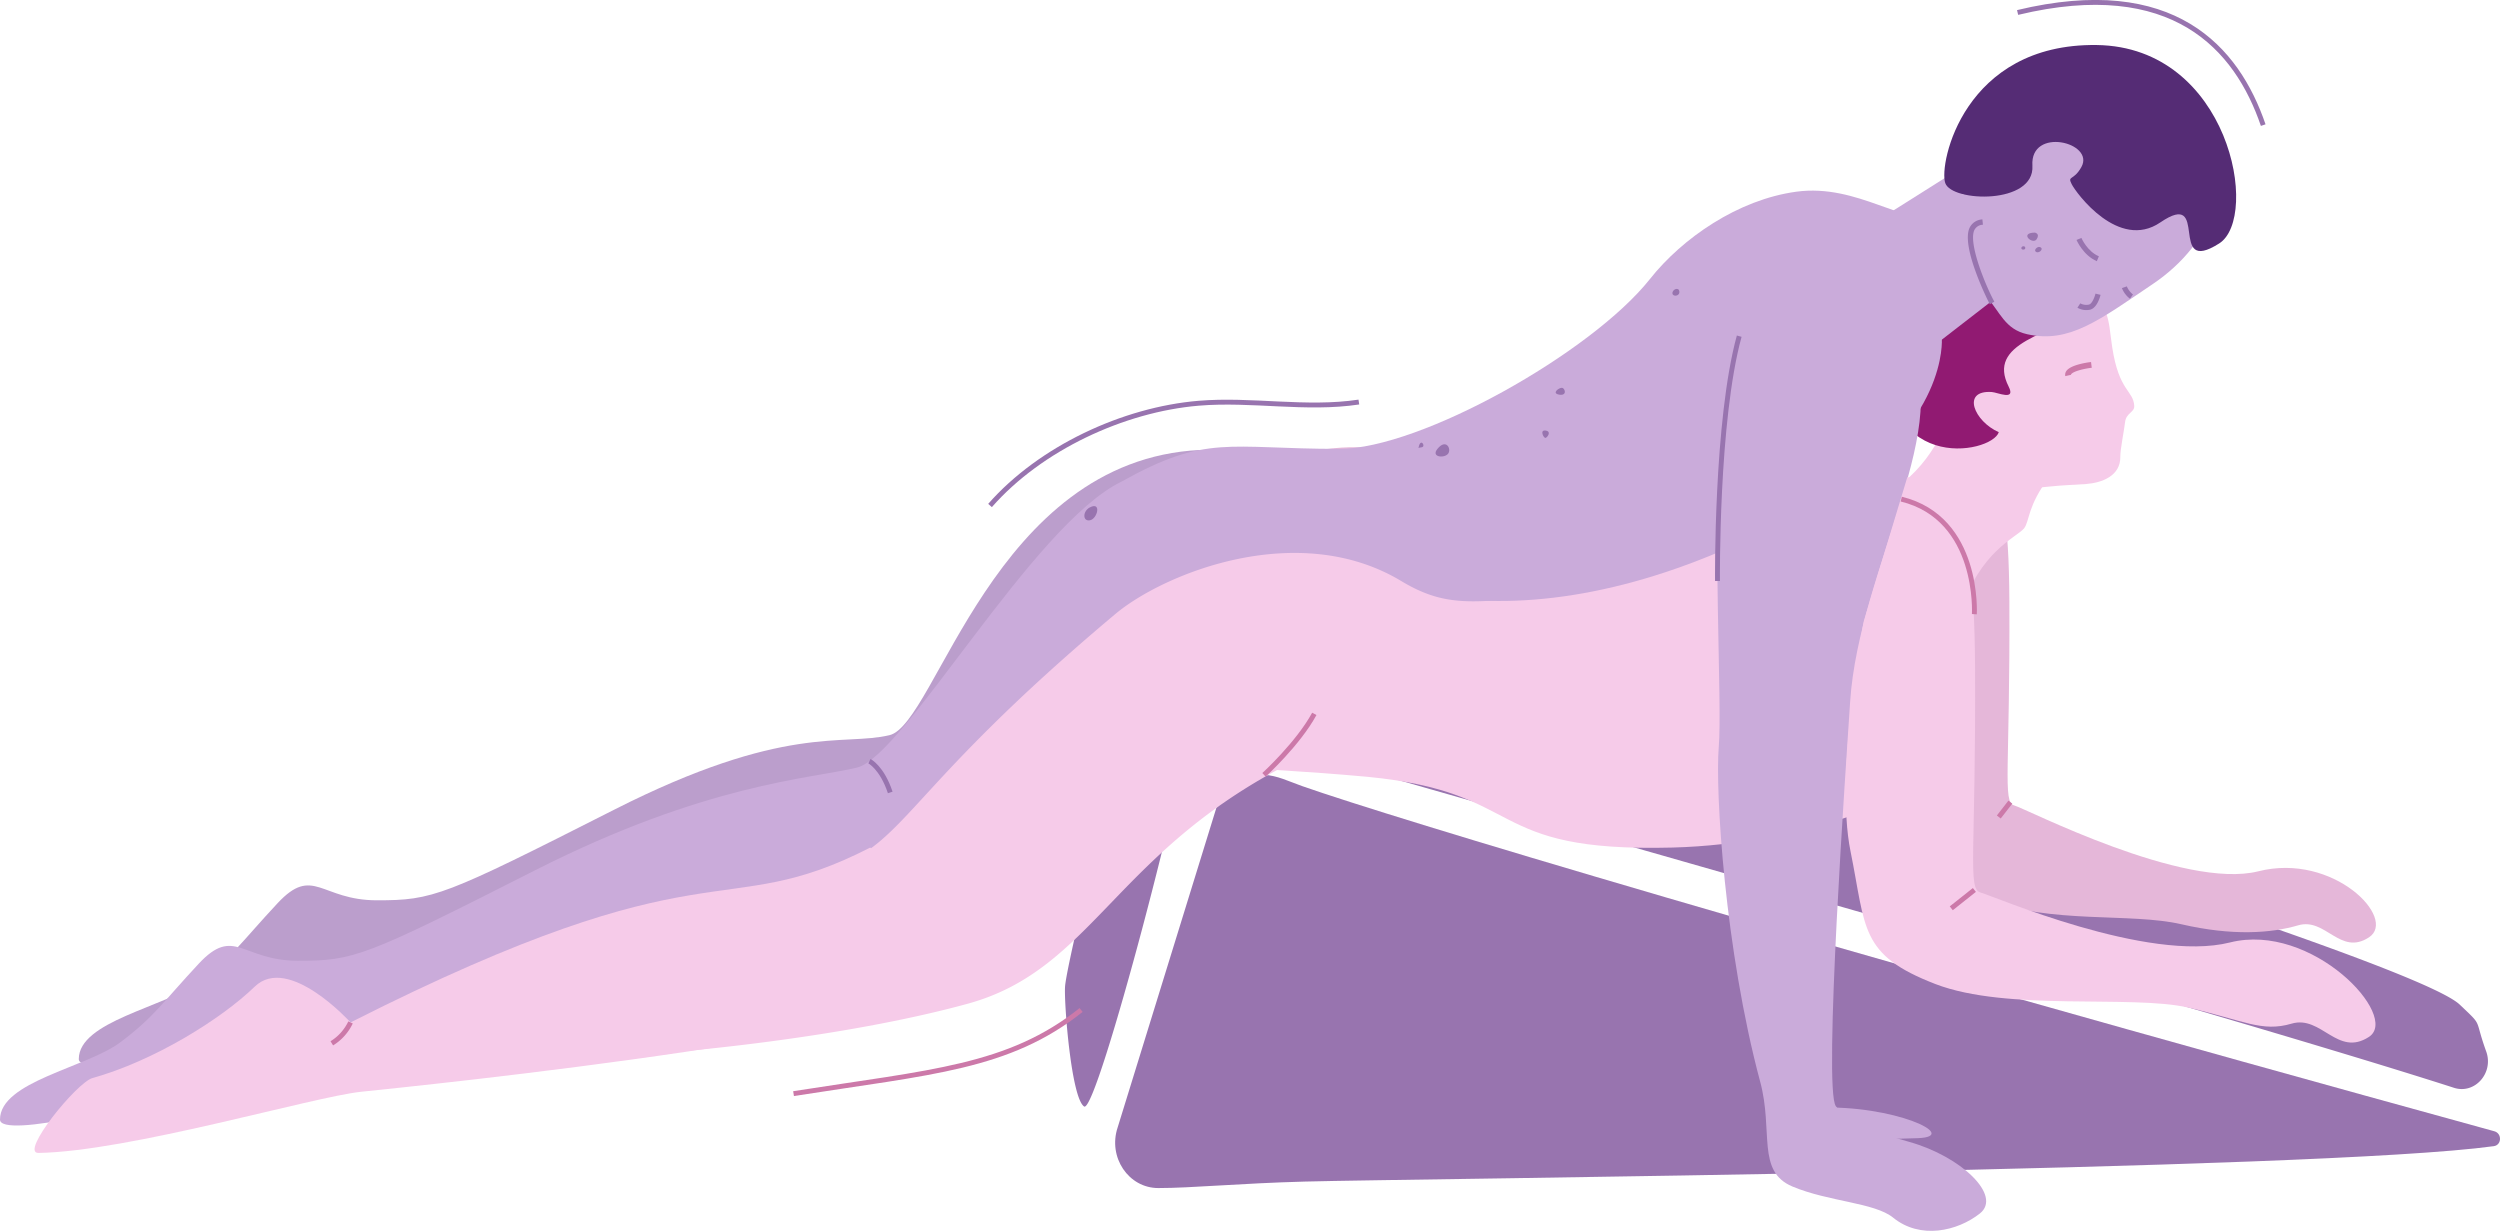 <svg xmlns="http://www.w3.org/2000/svg" viewBox="0 0 1021.08 502.75"><defs><style>.cls-1{fill:#9874af;}.cls-2{fill:#e5b7d9;}.cls-3{fill:#bb9ecc;}.cls-4{fill:#caabda;}.cls-5{fill:#f6cbe9;}.cls-6{fill:#cc79a9;}.cls-7{fill:#911a72;}.cls-8{fill:#552c75;}.cls-10,.cls-9{fill:none;stroke-miterlimit:10;stroke-width:2px;}.cls-9{stroke:#cc79a9;}.cls-10{stroke:#9874af;}</style></defs><g id="&#x421;&#x43B;&#x43E;&#x439;_2" data-name="&#x421;&#x43B;&#x43E;&#x439; 2"><g id="&#x421;&#x43B;&#x43E;&#x439;_1-2" data-name="&#x421;&#x43B;&#x43E;&#x439; 1"><path class="cls-1" d="M456.49,460.47c-4.06,12.16,4.43,24.78,16.61,24.77,13.63,0,33.16-1.93,59.85-2.65,44.58-1.21,413.34-4.51,485.59-14.46,3.28-.45,3.42-5.21.23-6.09-290.91-80-449.51-127.84-487-141-5.16-1.81-10.09-4.33-15.54-4.59-8.52-.41-15.75,2.34-18.88,11.72Z"></path><path class="cls-1" d="M473.12,259a4,4,0,0,0-7.7,1c-3.78,18.43-8.05,48.19-13.67,69.86C446.28,351,435.44,396.17,435,403s2.53,45.39,7.78,48.92,44.35-146.64,42.37-156.41C482.66,283.3,482.88,280.07,473.12,259Z"></path><path class="cls-1" d="M692,302.46c-93-32.38-171.65-52.88-200.07-55-5.58-.41-9.46,5.81-6.85,11,6.35,12.66,17.49,34.35,20.24,36.53a81.14,81.14,0,0,0,22.51,11c19,6.25,371.09,105,474.48,138.31,8.5,2.73,16.3-6.11,13.13-14.86-5.09-14.07-1-9.82-10.83-19.14C985.48,392.12,708.32,308.13,692,302.46Z"></path><path class="cls-2" d="M518.27,190.17C422.06,248.71,404.19,328,372.53,338.58l-1.2.39c-14.56-3.41-73-10.16-199,53.62,0,0-20-25.59-33.86-12.19s-46.63,28-71.54,34.91c-6.38,1.76-12.46,17.08-4.64,16.95,37.07-.61,94.51-9.26,114.48-11.39C187,419.78,252.29,413.22,315,403.7c20.35-2,69.25-7.75,109.38-18.77,52.08-14.29,40.71-74,136.62-100.69l47.18-74C581.73,176.51,543.6,178.94,518.27,190.17Z"></path><path class="cls-3" d="M490.11,183.78c-84.41,4.16-107.64,111.89-126.79,116.48s-42.78-4.89-112.48,30.45-73.92,37-96.9,37-26-14.43-40.59,1.21S95,390.83,81.18,401.11s-49,15.93-49,31.45c0,7.94,56.42-5.08,88.85-17.34s121.24-43.35,187.39-55,74.26-3.79,143.51-52.87"></path><path class="cls-2" d="M790.94,204.13c18.4-4.87,29.41-27.28,29.75,41.16s-2.84,82.37,1.94,83.66,69.26,34.61,99.81,26.9,56.86,19.31,45.11,27-17.71-8.19-28.85-4.93-26.86,4.4-47.78-.43-53.18.08-80-10.21c-28.41-10.92-27.79-16.81-33.66-45.73s-4.11-105-4.11-105"></path><path class="cls-4" d="M396.66,281.59,537,296.26s92.74-.16,160.32-65.8"></path><path class="cls-4" d="M791.28,87.85c-12.87,4.94-32.43-13-57.63-9.55-23.82,3.26-46.49,18.92-59.79,35.7C650,144.07,580.16,183.34,547,183.34c-45.6,0-54.05-6.17-89,13.4C421.87,214.26,369.19,308.93,350,313.52s-61.66,6.56-131.37,41.89-73.92,37-96.89,37-26-14.43-40.59,1.21S62.81,415.54,49,425.81,0,441.74,0,457.27c0,7.93,56.42-5.09,88.85-17.35s121.23-43.35,187.38-55,74.27-3.79,143.51-52.87,275-63.29,275-63.29Z"></path><path class="cls-5" d="M355.43,346.17c-61.62,31.62-64.22-3.47-212.26,71.42,0,0-25.31-28-39.14-14.61s-41.36,30.41-66.27,37.33C31.39,442.07,7.87,471,15.69,470.9c37.07-.62,111.94-22.9,131.92-25S395.1,421,407.92,396"></path><path class="cls-5" d="M457.94,302.78c38.65,13,46.65,9.57,100.62,14.5,65.81,6.38,46.74,30.92,124.51,28.89,55.69-1.46,97.21-22.51,97.21-22.51,45.84-16.71-3.41-30.39,0-50.64s7.3,11.16,20.26-22.77c8.17-25.24,22.62-30.42,26.15-34.43,2.34-3.09,1.34-9.19,10.23-20.9"></path><path class="cls-5" d="M791.28,198.06c-84.28-3.87-103.17,32.06-143.85,43.45-43.11,4.3-54.82,8-75.15-4.21-42.11-25.33-96.91-3.16-116.82,13.55C369.2,323.26,370.58,344.42,338.92,355a466.55,466.55,0,0,0-53.5,21.35l-9.19,53.26s66.9-5.35,119-19.65,60.25-63.77,136.62-100.7"></path><path class="cls-5" d="M852,197.69c-4.29.32-9.14.43-14.58,1-8,.78-13.12.23-25.76,22.31,0,0-48.34-14.75-39.56-20.2,15.22-9.49,24.85-27.12,25-40.23.08-9.15-10.7-10-2.48-26.48s53.07-26.29,53.07-26.29c14.94,19.82,13.07,21.24,15,34,2.76,18.18,8.65,17.55,9,24,.16,2.65-3.35,2.8-3.75,6.66-.31,2.93-2,11.21-1.93,14C866.15,194.44,858.44,197.2,852,197.69Z"></path><path class="cls-6" d="M843.54,153.62a2.61,2.61,0,0,1,.44-2.11c1.81-2.56,8.71-3.49,10.07-3.65l.28,2.35c-3,.34-7.53,1.4-8.42,2.66-.09.13,0,.19-.06.22Z"></path><path class="cls-7" d="M813.48,160.11c-12.59-.81-7.08,12.06,2.89,16.4-2.86,9-51.08,18.09-45.56-39.19C736.8,120.73,745,212,747,182.19c1.42-20.33,4.21-44.62,32.76-71.59,41.4-39.1,98.81,5.53,79.37,14.69-23.38,11-47.63,15-38.74,32.59C823.45,163.87,815.89,160.26,813.48,160.11Z"></path><path class="cls-4" d="M796.58,71.29,768.51,89s-10.6,36.76,22.77,51.14l32.77-25.36Z"></path><path class="cls-4" d="M810.86,120.5c6.24,7.22,8,13.94,17.07,16,17.2,3.84,29.25-5.6,51.48-20.59,24.27-16.38,36.91-45.52,16.58-69-17.46-20.18-50.66-20-74.18.33S793.39,100.35,810.86,120.5Z"></path><path class="cls-1" d="M812.71,124.28c-.46-.8-12.11-23.81-8.17-31.43a6.08,6.08,0,0,1,5.13-3.24l.22,2.18a4,4,0,0,0-3.44,2.06c-2.83,5.47,5.17,24.18,8.11,29.36Z"></path><path class="cls-1" d="M848.49,125.68l1.15-1.78a5.25,5.25,0,0,0,3.48.52c1.34-.26,2.43-3.14,2.74-4.49l2.08.49c-.14.55-1.37,5.48-4.4,6.09A7.24,7.24,0,0,1,848.49,125.68Z"></path><path class="cls-8" d="M850.1,68.24c5.67-10.12-21-16.58-20-.59s-32.85,14.94-35.59,7.14,7.59-57.13,61.85-56.4,66.83,70.45,50,81.06C885,113,903,76.74,882.32,90.86c-17,11.57-34.35-12-36.18-15.64S846.89,74,850.1,68.24Z"></path><path class="cls-1" d="M848.11,98l2-.83c0,.06,2.39,5.51,7.14,7.51l-.84,2C850.83,104.27,848.22,98.22,848.11,98Z"></path><path class="cls-1" d="M866.66,117.67l2-.71a8.19,8.19,0,0,0,2.51,3.31L869.94,122A10,10,0,0,1,866.66,117.67Z"></path><path class="cls-4" d="M793.1,138.33s2.76,35.17-48.42,65.5-97.94,42.57-136.54,41.58c-23.85-.61,67.2-52,67.2-52l99.58-83Z"></path><path class="cls-4" d="M777.86,140.18c-24.69-33.51-71.3-28.46-75,24.19S703.51,287.08,702,305s2.46,82.9,16.91,136.79c5.47,20.27-1.62,36.61,13.19,42.83s33.51,6.53,41.12,12.71c11.05,9,26.23,5.55,35.42-1.7s-7.6-23.29-28.86-29.25c-17.48-4.9-24.68-7.91-29.94-14.55s4.26-141.32,5.81-165.17C759.22,231.78,800.34,170.72,777.86,140.18Z"></path><path class="cls-5" d="M779,194.92c15.58,1.82,27.3,3,27.68,77.92s-3.11,90.24,2.12,91.65,68.54,28.88,102,20.44,69.63,30.18,56.76,38.57-19.41-9-31.6-5.41-19.34-1.27-42.28-6.57-73.81,1.69-103.16-9.59c-31.12-12-28.29-22.63-34.72-54.3s5.38-93.75,5.38-93.75"></path><path class="cls-4" d="M742,452.43c31.48-1.36,59.07,11.75,41.36,12.43s-30.54,0-30.54,0Z"></path><path class="cls-9" d="M516.25,316.47s13.88-12.64,20.56-24.9"></path><path class="cls-9" d="M806.39,250.85s2.28-39.12-29.85-47"></path><path class="cls-9" d="M143.17,417.59a20.13,20.13,0,0,1-7.65,8.54"></path><line class="cls-9" x1="806.4" y1="363.49" x2="796.96" y2="370.98"></line><line class="cls-9" x1="821.09" y1="327.61" x2="816.37" y2="333.69"></line><path class="cls-9" d="M441.56,412.52c-29.62,23.59-61.28,25.31-117.45,34.15"></path><path class="cls-10" d="M555,164.21c-21.57,3.26-43.75-1.34-65.48.49-30.72,2.59-64.63,18.37-85.16,41.76"></path><path class="cls-10" d="M924.37,51.1c-10.73-31.41-36.73-61.28-100.32-46"></path><path class="cls-1" d="M831.1,95c-6.59.1-.84,5.08.71,2.74S831.1,95,831.1,95Z"></path><path class="cls-1" d="M833,100.87c-.92-.22-2.64,1.4-1.32,2.06S835.07,101.36,833,100.87Z"></path><path class="cls-1" d="M826.59,100.58c-1.14-.1-1.43,1.37-.25,1.37S827.34,100.64,826.59,100.58Z"></path><path class="cls-10" d="M701.48,237.3s-.64-65.39,8.87-100"></path><path class="cls-1" d="M631.26,175.85c-2.55-.36-.76,3.22,0,3S633.81,176.2,631.26,175.85Z"></path><path class="cls-1" d="M637.9,158.39c-1.28,0-4.34,2.29-1,2.81S639.18,158.39,637.9,158.39Z"></path><path class="cls-1" d="M683.09,119.93c.2,1.33,3.06,1.1,2.81-.9S682.84,118.24,683.09,119.93Z"></path><path class="cls-1" d="M579.43,182.67c-.09.47-.51.28,1.28,0S580.2,178.61,579.43,182.67Z"></path><path class="cls-1" d="M587.09,183.34c-2.77,3.42,2.81,3.92,4.34,2S590.67,178.92,587.09,183.34Z"></path><path class="cls-1" d="M445.13,207.24c-2.92,1.5-3.06,5.78,0,5.27S450.05,204.71,445.13,207.24Z"></path><path class="cls-10" d="M355.1,310.89s5.1,2.56,8.5,12.77"></path></g></g></svg>